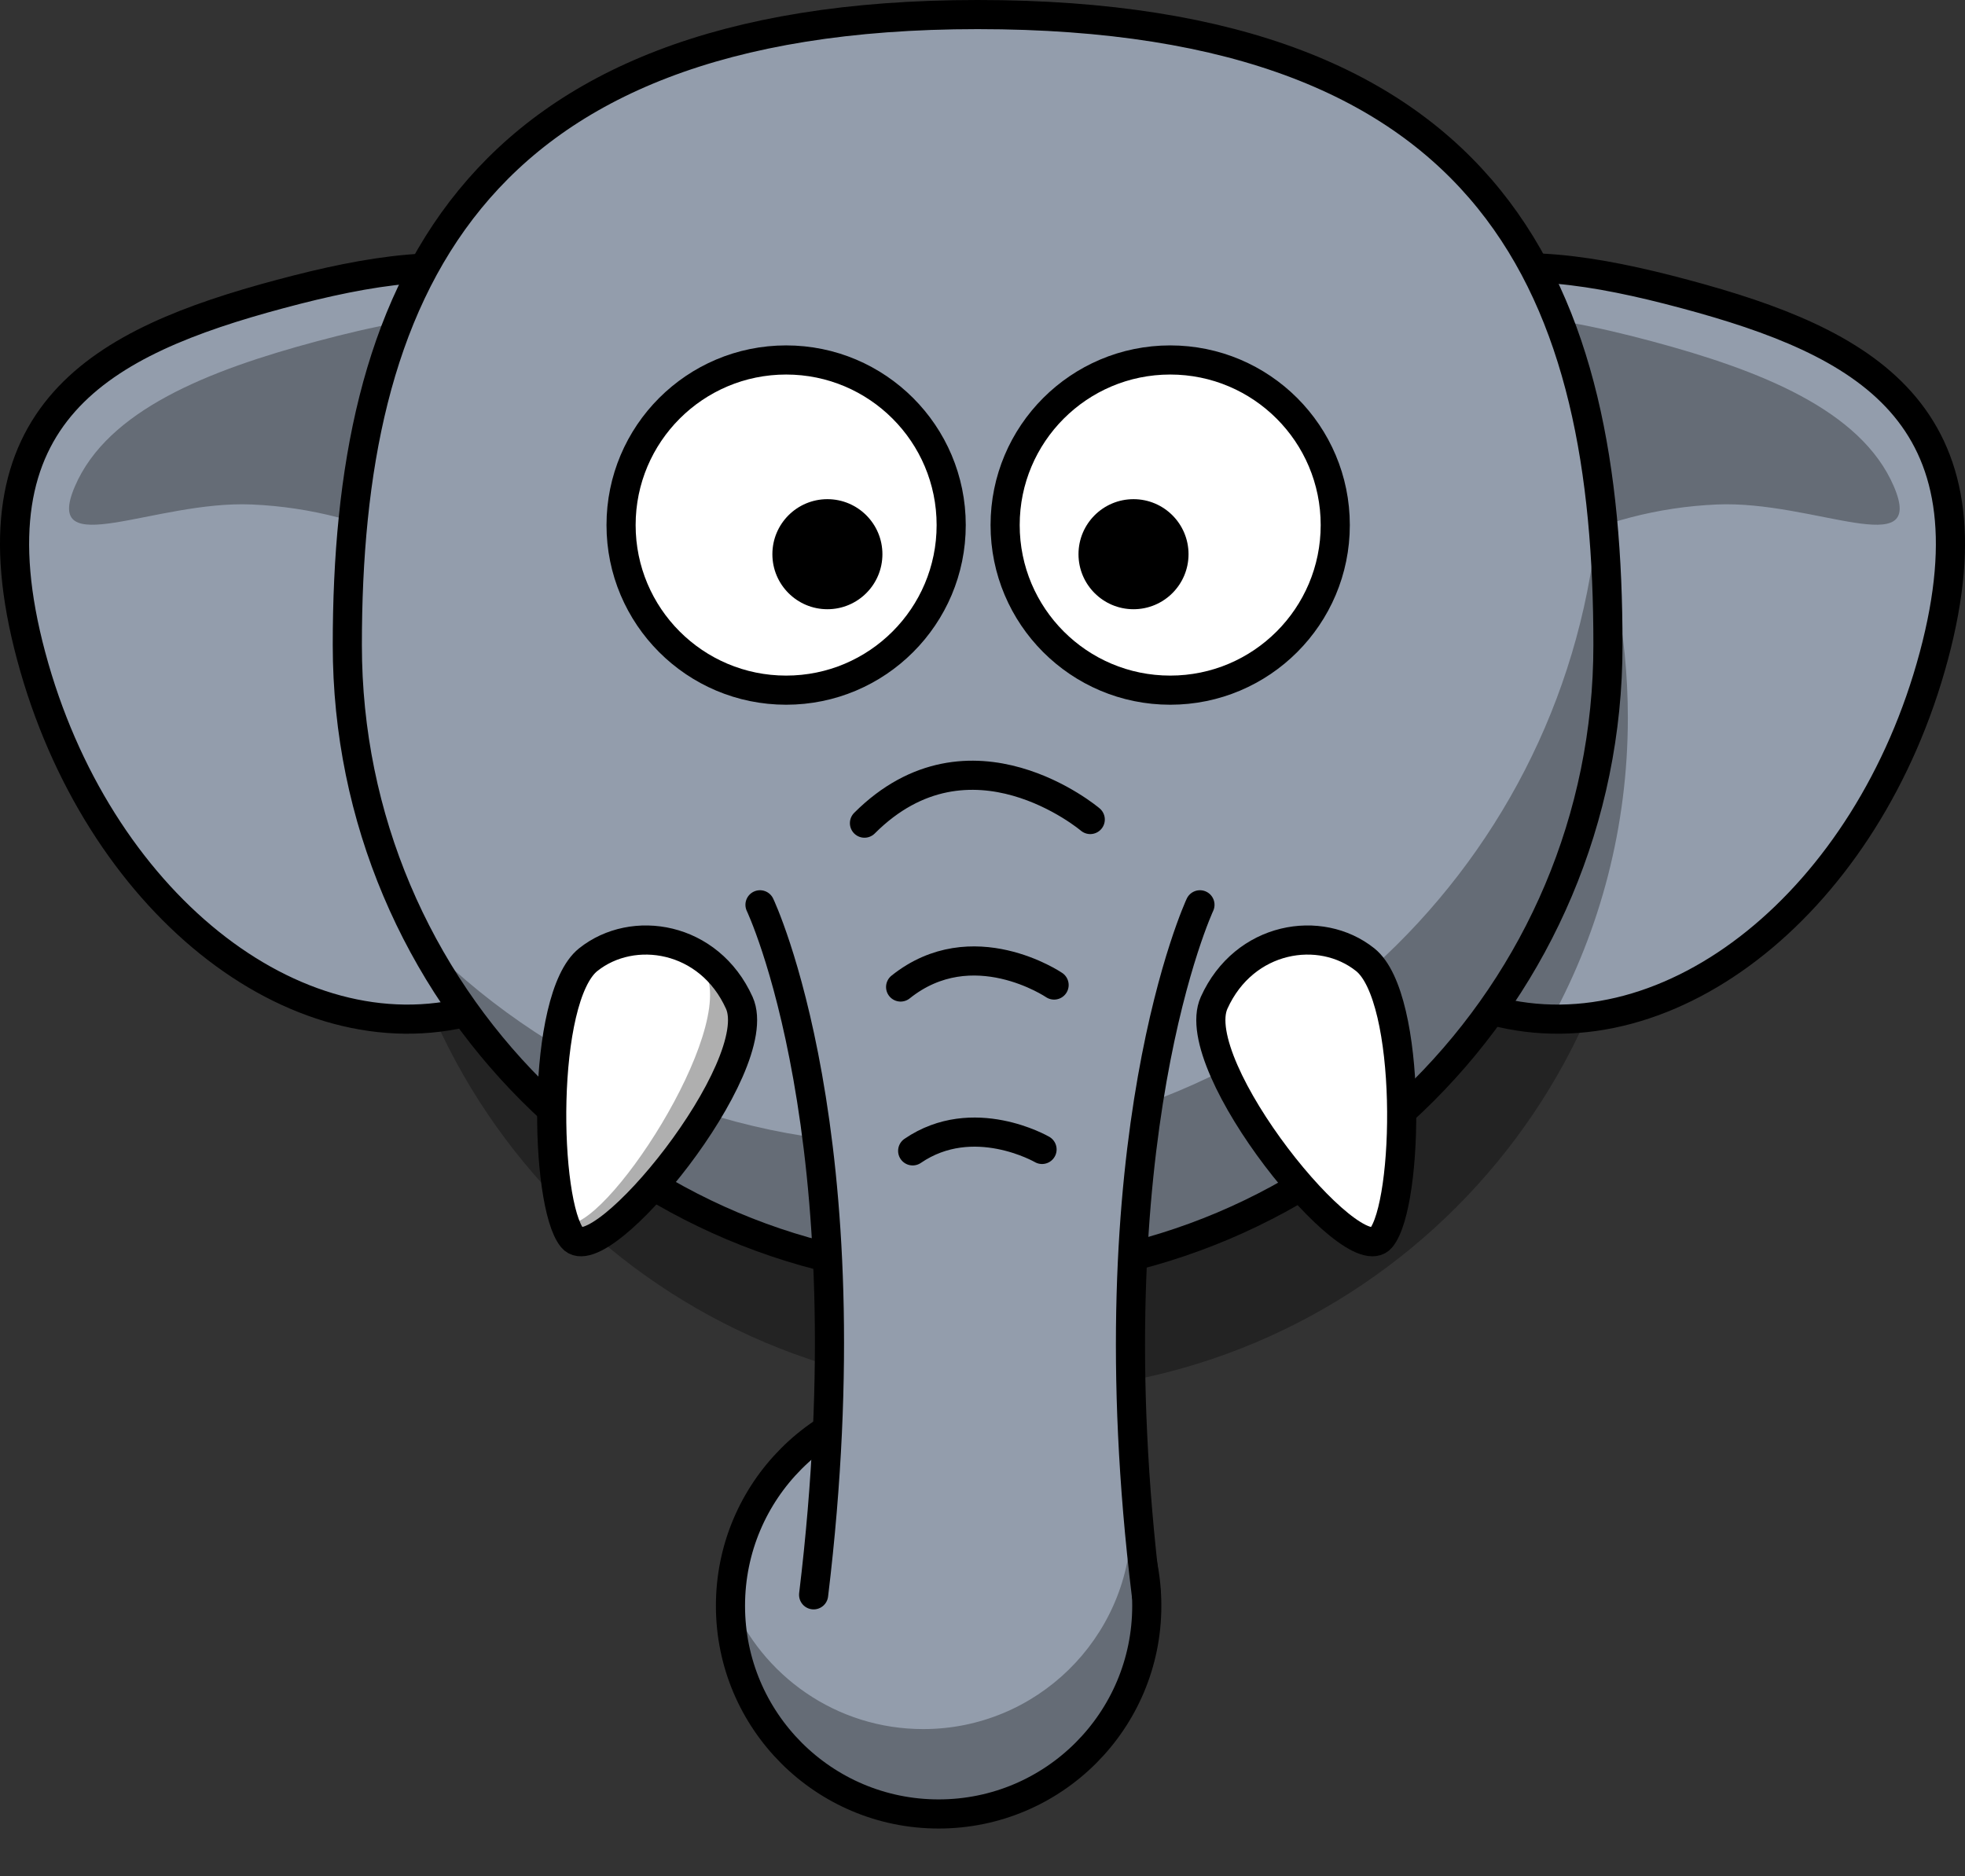 <?xml version="1.0"?><svg width="269.797" height="257.639" xmlns="http://www.w3.org/2000/svg">

 <rect width="100%" height="100%" fill="#333333" stroke="none"/>

 <g>
  <title>Layer 1</title>
  <path fill="#000000" fill-opacity="0.314" fill-rule="nonzero" stroke-width="4" stroke-linecap="round" stroke-linejoin="round" stroke-miterlimit="4" id="path3307" d="m225.273,104.569c0.014,47.807 -38.737,86.569 -86.543,86.569c-47.807,0 -86.558,-38.763 -86.543,-86.569c-0.014,-47.807 38.737,-86.569 86.543,-86.569c47.807,0 86.558,38.763 86.543,86.569z"/>
  <path fill="#939dac" fill-rule="nonzero" stroke="#000000" stroke-width="4" stroke-linecap="round" stroke-linejoin="round" stroke-miterlimit="4" id="path2400" d="m265.511,90.103c-8.953,33.441 -36.063,55.237 -60.546,48.676c-24.483,-6.56 -37.064,-38.991 -28.096,-72.428c8.953,-33.441 29.981,-32.537 54.464,-25.977c24.483,6.56 43.146,16.292 34.179,49.729z"/>
  <path fill="#939dac" fill-rule="nonzero" stroke="#000000" stroke-width="4" stroke-linecap="round" stroke-linejoin="round" stroke-miterlimit="4" id="path3218" d="m4.286,90.103c8.953,33.441 36.063,55.237 60.546,48.676c24.483,-6.56 37.064,-38.991 28.096,-72.428c-8.953,-33.441 -29.981,-32.537 -54.464,-25.977c-24.483,6.56 -43.146,16.292 -34.179,49.729z"/>
  <path fill="#000000" fill-opacity="0.314" fill-rule="nonzero" stroke-width="4" stroke-linecap="round" stroke-linejoin="round" stroke-miterlimit="4" id="path3309" d="m198.942,38.179c-9.744,2.973 -17.483,11.083 -22.062,28.188c-8.967,33.437 3.611,65.846 28.094,72.406c2.667,0.715 5.36,1.062 8.062,1.125c6.681,-12.281 10.473,-26.379 10.469,-41.344c0.007,-23.492 -9.373,-44.777 -24.562,-60.375z"/>
  <path fill="#000000" fill-opacity="0.314" fill-rule="nonzero" stroke-width="4" stroke-linecap="round" stroke-linejoin="round" stroke-miterlimit="4" id="path3314" d="m205.161,43.242c-14.769,-0.154 -26.626,6.634 -32.781,29.625c-4.968,18.526 -3.339,36.727 3.281,50.406c4.965,-23.478 27.197,-52.565 60.062,-54c13.328,-0.582 28.808,8.046 24.312,-2.469c-4.496,-10.515 -18.412,-15.97 -33.219,-19.938c-7.651,-2.05 -14.943,-3.555 -21.656,-3.625z"/>
  <path fill="#000000" fill-opacity="0.314" fill-rule="nonzero" stroke-width="4" stroke-linecap="round" stroke-linejoin="round" stroke-miterlimit="4" id="path3321" d="m65.15,43.242c14.769,-0.154 26.626,6.634 32.781,29.625c4.968,18.526 3.339,36.727 -3.281,50.406c-4.965,-23.478 -27.197,-52.565 -60.063,-54c-13.328,-0.582 -28.808,8.046 -24.312,-2.469c4.496,-10.515 18.412,-15.97 33.219,-19.938c7.651,-2.05 14.943,-3.555 21.656,-3.625z"/>
  <path fill="#939dac" fill-rule="nonzero" stroke="#000000" stroke-width="4" stroke-linecap="round" stroke-linejoin="round" stroke-miterlimit="4" id="path2398" d="m220.773,88.569c0.014,47.807 -38.737,86.569 -86.543,86.569c-47.807,0 -86.558,-38.763 -86.543,-86.569c-0.014,-47.807 16.077,-86.569 86.543,-86.569c71.88,0 86.558,38.763 86.543,86.569z"/>
  <path fill="#ffffff" fill-rule="nonzero" stroke="#000000" stroke-width="4" stroke-linecap="round" stroke-linejoin="round" stroke-miterlimit="4" id="path3157" d="m130.6,72.099c0.004,12.519 -10.144,22.67 -22.663,22.67c-12.519,0 -22.667,-10.151 -22.663,-22.67c-0.004,-12.519 10.144,-22.67 22.663,-22.67c12.519,0 22.666,10.151 22.663,22.67z"/>
  <path fill="#ffffff" fill-rule="nonzero" stroke="#000000" stroke-width="4" stroke-linecap="round" stroke-linejoin="round" stroke-miterlimit="4" id="path3159" d="m183.332,72.099c0.004,12.519 -10.144,22.67 -22.663,22.67c-12.519,0 -22.667,-10.151 -22.663,-22.67c-0.004,-12.519 10.144,-22.67 22.663,-22.67c12.519,0 22.667,10.151 22.663,22.67z"/>
  <path fill="#000000" fill-rule="nonzero" stroke-width="47.667" stroke-linecap="round" stroke-linejoin="round" stroke-miterlimit="4" id="path3161" d="m163.187,76.099c0.001,4.173 -3.381,7.557 -7.554,7.557c-4.173,0 -7.555,-3.384 -7.554,-7.557c-0.001,-4.173 3.381,-7.556 7.554,-7.556c4.173,0 7.555,3.384 7.554,7.556z"/>
  <path fill="#000000" fill-rule="nonzero" stroke-width="47.667" stroke-linecap="round" stroke-linejoin="round" stroke-miterlimit="4" id="path3163" d="m121.157,76.099c0.001,4.173 -3.381,7.557 -7.554,7.557c-4.173,0 -7.556,-3.384 -7.554,-7.557c-0.001,-4.173 3.381,-7.556 7.554,-7.556c4.173,0 7.555,3.384 7.554,7.556z"/>
  <path fill="#939dac" fill-rule="nonzero" stroke="#000000" stroke-width="4" stroke-linecap="round" stroke-linejoin="round" stroke-miterlimit="4" id="path2404" d="m157.455,220.495c0.005,15.788 -12.792,28.589 -28.58,28.589c-15.787,0 -28.584,-12.801 -28.58,-28.589c-0.005,-15.788 12.792,-28.589 28.58,-28.589c15.787,0 28.584,12.801 28.58,28.589z"/>
  <path fill="#000000" fill-opacity="0.314" fill-rule="nonzero" stroke-width="4" stroke-linecap="round" stroke-linejoin="round" stroke-miterlimit="4" id="path3302" d="m219.255,72.461c-4.931,47.578 -45.146,84.688 -94.031,84.688c-26.651,0 -50.721,-11.041 -67.906,-28.781c14.4,27.794 43.441,46.781 76.906,46.781c47.807,0 86.577,-38.787 86.562,-86.594c0.002,-5.504 -0.551,-10.875 -1.531,-16.094z"/>
  <path transform="rotate(-0.54, 135.551, 171.617)" fill="#939dac" fill-rule="evenodd" stroke-width="4" stroke-linecap="round" stroke-miterlimit="4" id="path3188" d="m158.392,218.992l-45.681,0c7.662,-63.286 -7.363,-94.75 -7.363,-94.75c0,0 60.406,0 60.406,0c0,0 -15.024,32.171 -7.363,94.75z"/>
  <path fill="none" fill-opacity="0.75" fill-rule="evenodd" stroke="#000000" stroke-width="4" stroke-linecap="round" stroke-miterlimit="4" id="path3183" d="m164.755,124.242c0,0 -15.024,32.171 -7.363,94.75m-45.681,0c7.662,-63.286 -7.363,-94.75 -7.363,-94.75"/>
  <path fill="#ffffff" fill-rule="evenodd" stroke="#000000" stroke-width="4" stroke-linejoin="round" stroke-miterlimit="4" id="path3190" d="m187.44,131.775c6.52,5.208 6.053,33.517 2.187,38.213c-3.866,4.696 -26.856,-23.583 -22.927,-32.289c4.134,-9.16 14.607,-10.823 20.74,-5.923z"/>
  <path fill="none" fill-opacity="0.75" fill-rule="evenodd" stroke="#000000" stroke-width="4" stroke-linecap="round" stroke-miterlimit="4" id="path3192" d="m118.692,113.031c14.5,-14.5 31,-0.5 31,-0.5"/>
  <path fill="none" fill-opacity="0.75" fill-rule="evenodd" stroke="#000000" stroke-width="4" stroke-linecap="round" stroke-miterlimit="4" id="path3194" d="m123.656,135.531c9.856,-7.886 21.073,-0.272 21.073,-0.272"/>
  <path fill="none" fill-opacity="0.75" fill-rule="evenodd" stroke="#000000" stroke-width="4" stroke-linecap="round" stroke-miterlimit="4" id="path3196" d="m125.311,158.031c8.309,-5.681 17.763,-0.196 17.763,-0.196"/>
  <path fill="#ffffff" fill-rule="evenodd" stroke="#000000" stroke-width="4" stroke-linejoin="round" stroke-miterlimit="4" id="path3214" d="m80.765,131.775c-6.52,5.208 -6.053,33.517 -2.187,38.213c3.866,4.696 26.856,-23.583 22.927,-32.289c-4.134,-9.16 -14.607,-10.823 -20.74,-5.923z"/>
  <path fill="#000000" fill-opacity="0.314" fill-rule="nonzero" stroke-width="4" stroke-linecap="round" stroke-linejoin="round" stroke-miterlimit="4" id="path3287" d="m155.317,209.617c-0.411,15.425 -13.037,27.812 -28.562,27.812c-11.945,-0 -22.166,-7.345 -26.438,-17.75c-0.008,0.271 -0.031,0.539 -0.031,0.812c-0.005,15.788 12.806,28.594 28.594,28.594c15.787,0 28.567,-12.806 28.562,-28.594c0.001,-3.853 -0.744,-7.52 -2.125,-10.875z"/>
  <path fill="#000000" fill-opacity="0.314" fill-rule="evenodd" stroke-width="4" stroke-linejoin="round" stroke-miterlimit="4" id="path3363" d="m94.656,130.469c0.777,0.843 1.503,1.815 2.125,2.906c4.545,7.975 -13.96,36.284 -19.219,34.656c0.306,0.846 0.629,1.518 1,1.969c3.866,4.696 26.867,-23.606 22.938,-32.312c-1.567,-3.472 -4.037,-5.85 -6.844,-7.219z"/>
 </g>
</svg>
